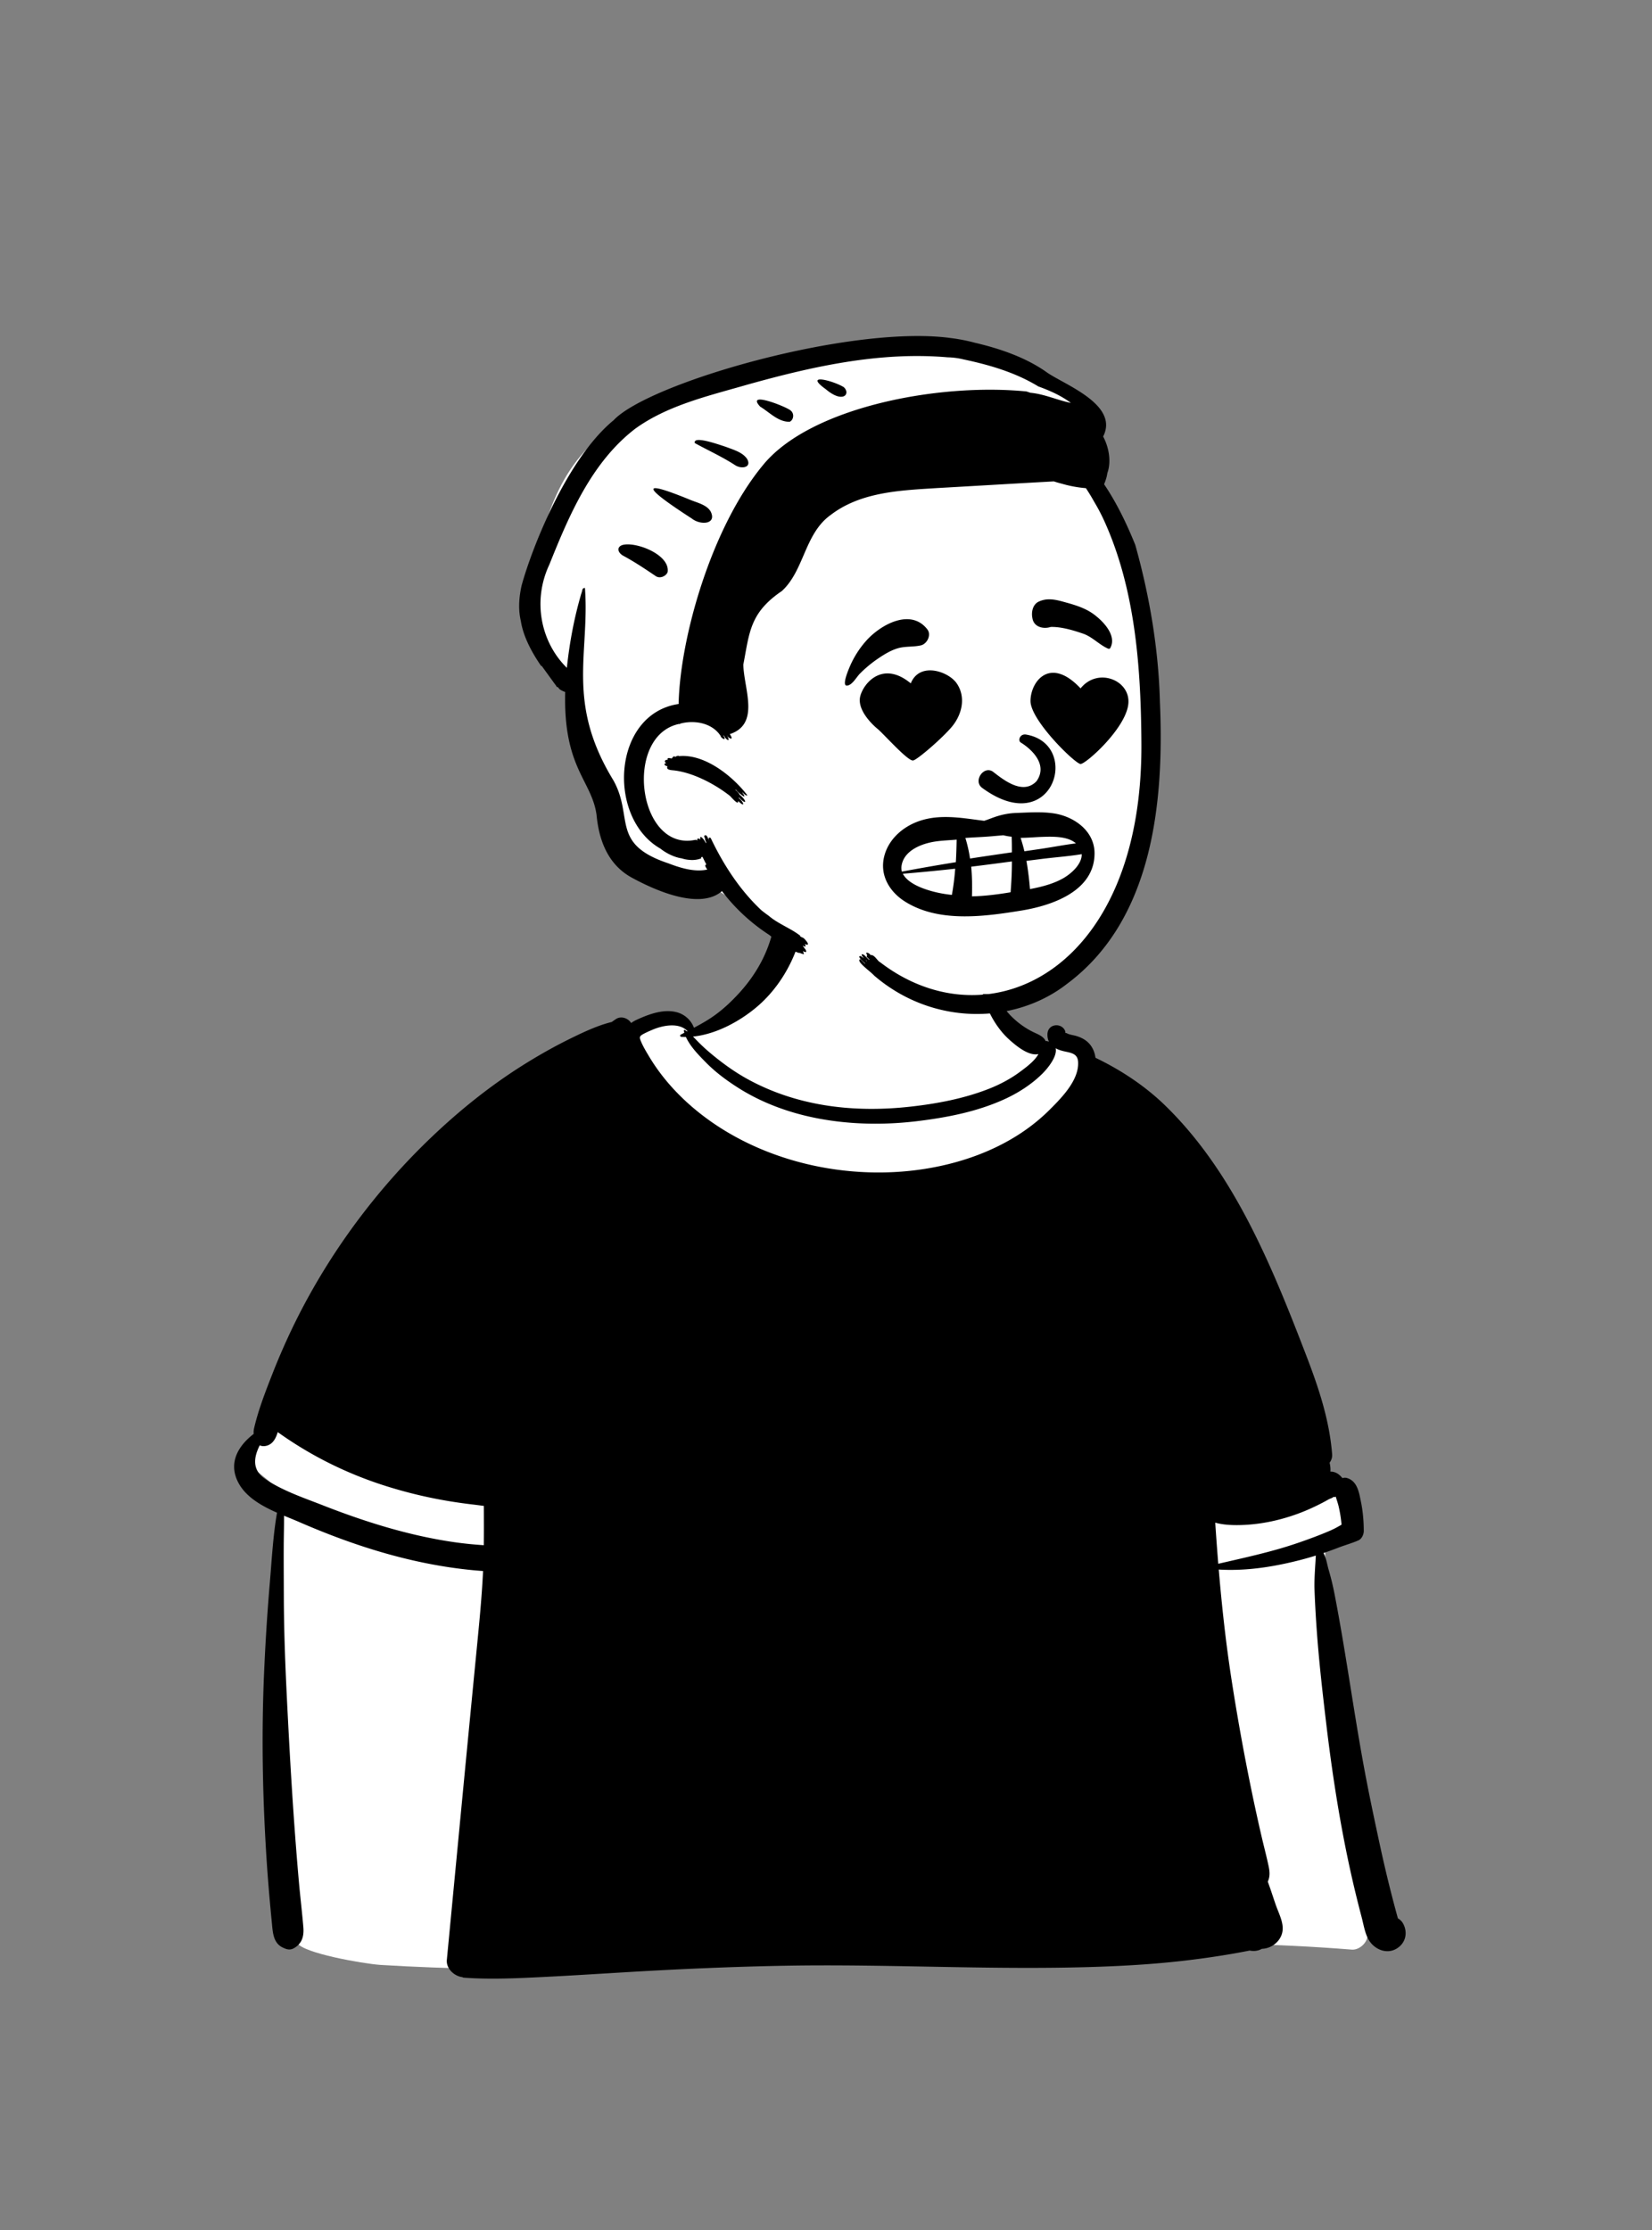 <svg xmlns="http://www.w3.org/2000/svg" width="512" height="691" fill="none" viewBox="0 0 512 691">
  <rect x="0" y="0" width="512" height="691" fill="#808080" stroke="none"/>
  <path fill="#fff" fill-rule="evenodd" d="M117.772 608.846c5.395.334 10.79.597 16.185.798 70.549 2.629 141.041-5.414 211.546-7.174 24.553-.646 48.98-.324 73.47 1.648 2.4.193 5.144-2.389 4.849-4.849-4.525-39.06-10.185-78.015-13.119-117.235-.002-2.074.266-4.146.979-6.1.134-.153.831-1.871 1.45-1.978-.202.15.715-.113.131-.068 3.541-.58 7.014-4.402 4.444-8.06-26.471-40.575-62.605-77.609-74.231-125.802-2.746-13.03-12.667-13.835-23.236-19.21-3.298-1.962-11.361-7.395-12.674-11.172-3.134-13.614 2.386-26.951-13.742-32.46-10.646-2.952-29.464-5.45-40.236-2.336-13.141 4.373-12.157 19.182-19.779 29.371-3.942 5.892-10.662 13.961-16.867 14.864-3.008.437-5.223-5.647-8.226-5.228-46.807 11.369-110.58 88.928-130.697 131.862-4.534 13.512 10.088 9.436 9.19 23.017-1.108 25.765-3.53 58.749-2.094 84.545 1.346 14.972.35 30.66 5.004 45.069-1.253 1.521.547 3.057 2.015 3.718 1.85 3.147 20.055 6.344 25.638 6.78Z" clip-rule="evenodd"/>
  <path fill="#000" fill-rule="evenodd" d="M239.632 287.992c1.217-5.476 9.929-3.128 8.437 2.326-2.312 8.434-7.108 16.403-13.877 21.997-5.228 4.318-12.353 8.171-19.421 8.884.663.645 1.298 1.334 1.965 1.992 1.505 1.496 3.105 2.885 4.755 4.219 3.39 2.74 6.914 5.206 10.763 7.27 15.373 8.25 32.739 10.152 49.911 8.231 8.149-.91 16.419-2.456 24.081-5.436 3.552-1.379 7.004-3.191 10.051-5.481l.798-.598c1.601-1.21 3.739-2.917 4.741-4.784-3.047.685-6.9-2.56-9.014-4.448-2.312-2.074-4.259-4.747-5.697-7.488-2.817-5.377-4.309-12.314-1.947-18.079.158-.384.662-.32.707.095.699 6.72 2.511 13.022 7.334 17.998 2.141 2.204 4.705 4.052 7.504 5.337l.394.181c1.192.551 2.447 1.198 2.95 2.379.194-.023.387-.005.572.045.167.045.32.095.469.149-.334-.653-.509-1.424-.478-2.335.118-3.53 4.963-3.637 5.634-.496-.122-.414-.284-.013.023.113a1.077 1.077 0 0 0-.023-.113l.009.033.018.08h-.004c.012.057.022.116.028.176l.007.078-.004-.065a1.385 1.385 0 0 0-.017-.132l-.01-.057a.42.42 0 0 0 .18.036l.03.012c.113.049.511.234.629.281.806.298 1.708.392 2.532.649 1.79.55 3.368 1.461 4.458 3.011.784 1.114 1.221 2.389 1.401 3.714 7.919 3.809 15.415 8.758 21.693 14.884 14.013 13.666 23.784 30.772 31.802 48.478 4.08 9.014 7.717 18.219 11.274 27.449l.561 1.458c3.813 9.921 7.185 19.95 8.014 30.615.076.955-.239 1.852-.785 2.596.194.803.294 1.605.266 2.389a8.825 8.825 0 0 1-.022.365c1.28-.022 2.533.514 3.723 2.02a2.452 2.452 0 0 1 1.518-.005c3.133 1 3.638 4.44 4.228 7.32.609 2.975.874 6.022.879 9.055 0 1.087-.622 2.458-1.677 2.922-1.983.874-4.119 1.447-6.17 2.24a117.28 117.28 0 0 1-4.647 1.686c.866 1.509 1.145 3.61 1.614 5.201a81.166 81.166 0 0 1 1.821 7.519c3.362 17.286 5.692 34.757 8.838 52.08 1.573 8.677 3.403 17.295 5.269 25.913a422.18 422.18 0 0 0 2.947 12.675 389.366 389.366 0 0 0 2.269 8.672l.314 1.137a4.107 4.107 0 0 1 1.677 1.735c1.483 2.867.631 6.099-2.213 7.712-3.092 1.758-6.783.099-8.487-2.754-1.199-2.015-1.591-4.683-2.182-6.924a362.929 362.929 0 0 1-1.915-7.572c-4.164-17.179-6.953-34.659-9.055-52.205l-.148-1.254c-1.069-9.033-2.101-18.088-2.768-27.162-.329-4.458-.59-8.916-.752-13.383-.082-2.299.049-4.611.18-6.906.058-1.004.144-2.015.176-3.019l.01-.143c.008-.102.02-.236.029-.377l.01-.17c-3.11.974-6.265 1.785-9.451 2.47-6.779 1.465-13.715 2.281-20.633 1.866.964 11.458 2.222 22.889 3.979 34.243a704.84 704.84 0 0 0 5.86 32.694 590.923 590.923 0 0 0 3.556 16.303c.676 2.894 1.446 5.769 2.055 8.677.36 1.731.473 3.178-.253 4.796.799 2.176 1.509 4.363 2.207 6.423l.209.613c1.235 3.606 3.579 7.293 1.131 10.837a6.872 6.872 0 0 1-5.408 2.938c-.036.022-.077.05-.117.072-1.118.6-2.407.717-3.633.46-1.861.365-3.727.717-5.598 1.037a268.82 268.82 0 0 1-13.913 2.01c-8.856 1.055-17.771 1.632-26.681 1.952-32.623 1.176-65.281-.888-97.916-.293-16.626.302-33.253 1.05-49.852 2.042-8.284.496-16.573 1.028-24.861 1.438l-2.566.125c-7.412.354-14.83.628-22.237.087a.497.497 0 0 1-.333-.149c-2.556-.288-5.124-2.642-4.868-5.359 1.105-11.576 2.209-23.151 3.318-34.731 1.969-20.631 3.957-41.261 5.967-61.888l.29-2.978c.676-6.95 1.321-13.916 1.648-20.894a127.95 127.95 0 0 1-4.94-.446c-17.828-1.952-34.918-7.345-51.328-14.429l-.665-.288c-1.478-.645-3.096-1.289-4.755-1.978.028 3.15-.077 6.305-.09 9.424-.023 5.18.018 10.359.031 15.533.032 10.665.438 21.334.97 31.981.932 18.805 2.028 37.583 3.686 56.344.42 4.719.988 9.429 1.388 14.149.24 2.781-.333 5.098-2.88 6.559-1.253.721-2.222.419-3.466-.163-3.037-1.425-3.123-4.791-3.411-7.721a660.94 660.94 0 0 1-.622-6.631 533.178 533.178 0 0 1-1.087-14.167c-1.175-18.787-1.518-37.556-.707-56.366.377-8.798.92-17.616 1.642-26.398l.17-2.026c.595-7.019.978-14.384 2.208-21.447-4.962-2.2-9.88-4.999-12.16-9.651-2.956-6.04.293-11.205 4.922-14.762-.045-.6 0-1.195.126-1.735 1.33-5.757 3.556-11.445 5.706-16.935a208.317 208.317 0 0 1 7.193-16.263c10.565-21.289 24.996-40.743 42.2-57.133 8.545-8.14 17.897-15.663 27.88-21.974 4.949-3.123 10.024-6.008 15.279-8.577l.777-.379c3.658-1.775 7.762-3.663 11.83-4.652.423-.315.851-.613 1.284-.897 1.6-1.064 3.772-.293 4.719 1.226.46-.356.991-.671 1.6-.956l.601-.274c3.65-1.644 8.033-3.181 11.996-2.101a7.84 7.84 0 0 1 5.269 4.792c1.996-1.055 3.957-2.141 5.872-3.471 3.079-2.127 5.868-4.769 8.374-7.541 5.026-5.576 8.676-12.107 10.308-19.459Zm174.373 175.792c-.343.1-.703.136-1.077.09.675.08-.678.479-1.05.671l-.028.015c-.676.387-1.356.761-2.046 1.122a68.303 68.303 0 0 1-4.926 2.326 59.377 59.377 0 0 1-10.19 3.268c-3.417.771-7 1.221-10.502 1.293-2.343.046-5.124-.062-7.549-.752.28 4.25.59 8.496.937 12.738l4.789-1.098c4.789-1.099 9.573-2.225 14.299-3.594 3.547-1.028 7.044-2.231 10.501-3.53 1.812-.68 3.61-1.401 5.386-2.176.884-.386 1.712-.846 2.531-1.31l.701-.399a40.35 40.35 0 0 0-.892-5.634c-.226-.992-.609-2.011-.884-3.03ZM86.082 443.766c-.609 1.975-1.542 3.819-3.67 4.265-.752.158-1.383.072-1.906-.185l-.125.253c-1.75 3.591-2.263 7.38 1.761 10.146 1.817 1.249 3.795 2.33 5.842 3.299 3.659 1.742 7.555 3.141 11.23 4.565l.731.286c6.571 2.578 13.246 4.926 20.025 6.891 6.878 1.988 13.877 3.584 20.963 4.598 2.987.424 5.998.721 9.014.915.049-4.056.026-8.118.013-12.175-1.073-.135-2.137-.279-3.164-.401a155.859 155.859 0 0 1-9.348-1.365 142.022 142.022 0 0 1-19.137-4.805c-11.583-3.8-22.36-9.232-32.23-16.287Zm126.994-124.262c-2.632-2.785-7.666-1.78-10.843-.428-.961.41-1.93.825-2.849 1.325l-.178.1c-1.071.617-1.065.983-.543 2.212.68 1.619 1.627 3.182 2.528 4.683 3.859 6.442 8.938 12.049 14.738 16.786 20.543 16.768 50.056 22.682 75.746 17.066 12.329-2.692 24.222-8.127 33.299-17.042l.826-.822c3.66-3.663 8.683-8.964 8.331-14.392-.167-2.61-2.299-2.759-4.475-3.263-.892-.207-1.745-.501-2.484-.915.595 2.565-2.573 6.378-4.209 7.978-3.43 3.358-7.559 5.981-11.926 7.942-8.311 3.737-17.352 5.504-26.353 6.622-10.213 1.271-20.646 1.158-30.783-.721-8.82-1.636-17.514-4.733-25.104-9.556-3.479-2.209-6.909-4.729-9.812-7.663l-.617-.623c-2.095-2.124-4.534-4.69-5.787-7.477-.478.005-.951-.009-1.425-.041-.333-.017-.513-.491-.18-.667.374-.198.748-.396 1.122-.59a8.277 8.277 0 0 1-.162-.618c-.036-.175.149-.338.311-.238a8.9 8.9 0 0 1 .654.432c.058-.027.117-.058.175-.09Z" clip-rule="evenodd"/>
  <path fill="#fff" fill-rule="evenodd" d="M277.995 107.597c20.178 0 44.389 9.784 46.448 9.979l.055.003c1.083 0 5.315 3.224 12.696 9.673l-7.994 15.593.647.618c3.095 2.968 5.738 5.674 7.824 7.807 17.033 17.414 20.094 85.788 16.08 109.633-4.014 23.844-11.449 47.176-46.062 47.176s-73.122-20.814-79.054-27.296c-3.954-4.322-8.396-6.392-13.326-6.211l-.603-.765-.725-.103c-6.822-.988-11.711-2.318-14.665-3.989-5.77-3.265-12.113-20.43-12.113-24.211 0-3.743-9.47-30.974-9.66-33.855l-.003-.08c0-2.409-12.372-13.483-12.372-17 0-3.517-2.494-3.303 0-15.696l.724-3.641c2.654-13.194 7.849-35.043 27.654-44.537 21.763-10.432 64.066-23.098 84.449-23.098Z" clip-rule="evenodd"/>
  <path fill="#000" fill-rule="evenodd" d="M190.186 130.205c10.854-11.521 72.476-29.343 103.651-25.565l.936.121a55.06 55.06 0 0 1 7.359 1.442c7.822 1.827 15.901 4.593 22.364 9.214 5.395 3.78 22.415 9.953 17.399 19.841 1.86 3.525 2.554 7.879 1.297 11.35-.158 1.199-.528 2.304-1.001 3.449 3.974 5.864 7.12 12.497 9.667 18.805 4.451 15.876 7.221 32.397 7.626 48.595 1.35 30.774-2.024 67.533-28.824 87.433-16.19 12.609-41.55 13.033-59.744-2.602-1.032-1.222-5.888-4.519-4.267-5.098.482.51.978 1.006 1.482 1.492a.303.303 0 0 1-.018-.166l-.474-.43c-.894-.828-2.053-2.027-.733-1.793.058.068.121.127.184.194.279.168.49.313.655.441l.084.068-.026-.027c-.76-.811-1.215-1.637-.079-1.109l.15.073a41.364 41.364 0 0 0 1.542 1.537.288.288 0 0 1 .032-.18l-.488-.471c-.476-.467-.403-.469-.17-.846-1.012-1.417.876-.575 1.009-.022 1.181-.28 2.218 1.938 2.979 2.209 33.351 25.643 81.751 2.889 80.967-68.566l-.011-1.398c-.23-22.848-2.152-46.332-11.602-67.015a59.616 59.616 0 0 0-3.078-5.806 55.952 55.952 0 0 0-2.51-4.11 37.21 37.21 0 0 1-7.432-1.375 35.581 35.581 0 0 1-2.497-.721c-12.115.66-23.96 1.379-36.109 2.061l-3.794.236c-10.292.662-20.935 1.722-29.24 8.088-8.149 5.796-8.186 17.224-15.161 23.588-9.947 6.751-10.02 12.84-11.935 22.79.142 7.5 5.342 18.398-4.201 21.554 1.61 2.296-.634 1.193-.811.388a.205.205 0 0 1-.049.009c1.434 2.667-.675.988-.861.131a.82.82 0 0 1-.338-.226c1.445 2.337-.891.701-.753.275-2.793-4.293-8.541-4.96-12.593-3.822-.05.153-.229.167-.342.086-17.229 3.734-12.784 39.404 4.872 35.956.756-.154.738.209.888.243-.408-1.071.742-.635.73-.41l.07-.003c.055-.005.032-.011.074.003-.395-2.19 1.825.983 1.649 1.114a.563.563 0 0 1 .213-.073l-.077-.207c-.368-.982-.337-.574-.334-1.136-.277-.694-.297-.391-.232-.843.973-.754 1.26 1.532 1.584 1.7-.556-.776-.114-1.409.411-.988 3.976 8.365 9.113 16.225 15.751 22.416a47.837 47.837 0 0 0 2.222 1.668c2.824 2.46 7.155 4.041 9.799 6.22a.271.271 0 0 1-.045.127l.061.054.061.058.919.442c.271.23.514.487.73.771.23.266.433.559.604.87.086.378-.103.536-.464.374-.158-.054-.315-.117-.473-.176.009.014.013.023.022.032.052.078.402.89-.001.758l-.048-.019c-.222-.081-.442-.171-.658-.257.257.32.491.667.698.96.221.23.356.5.41.807-.009.171-.103.243-.274.221a22.2 22.2 0 0 1-.776-.271l.073.14c.182.358.44.958-.019.757-.392-.121-.77-.261-1.149-.414-.032.063-.095.085-.221.027a23.237 23.237 0 0 1-3.479-1.569c-.978-.712-1.966-1.411-2.948-2.118a22.606 22.606 0 0 1-2.668-1.867 58.097 58.097 0 0 1-14.648-13.567c-6.62 5.734-19.857.256-28.045-4.233-7.242-4.011-10.089-11.429-10.825-19.426-1.53-10.767-10.328-14.452-9.716-38.076-.013.005-.027.005-.045.005a4.576 4.576 0 0 1-.924-.384 4.602 4.602 0 0 1-.852-.522l-.329-.456a2.676 2.676 0 0 1-.441-.293l-.061.079c-.192.232-.063-.117-.052-.187l-.572-.777c-1.355-1.851-2.842-3.927-4.053-5.587l-.038.067c-.027.051-.042.088-.029.104-2.882-4.142-5.593-9.144-6.346-13.987-.889-3.73-.541-7.574.234-11.03 3.326-12.1 14.22-39.482 28.525-51.219Zm78.219 167.343-.181-.161.159.199c.083.103.169.195.307.29a.256.256 0 0 1-.005-.1 5.98 5.98 0 0 1-.28-.228ZM293.7 110.72c-21.142-1.818-41.936 2.84-62.111 8.478l-1.391.4c-11.472 3.274-23.602 6.22-33.296 13.226-13.544 10.375-20.538 26.88-26.641 42.118-5.33 11.322-2.605 24.089 5.426 31.995.836-7.856 2.26-15.483 4.487-23.048.465-1.181.113-1.569 1.114-1.723 1.513 20.387-5.937 35.449 8.806 59.61 6.397 11.4-1.008 19.742 17.056 25.741l.489.187c3.763 1.42 7.873 2.541 11.559 1.747l-.33-.537c-.337-.553-.439-.822.051-1.058-.013-.027-.031-.055-.05-.086a61.847 61.847 0 0 1-1.145-2.272c-.148.05-.297.086-.45.126.099.185.112.37-.167.433a7.867 7.867 0 0 1-3.057.414l-.224-.017c-1.179-.072-1.923-.287-2.587-.487-.221-.036-.442-.072-.658-.117-2.139-.474-4.403-1.681-5.868-2.876-16.702-9.487-14.976-41.783 5.611-44.836.422-20.334 10.093-54.64 26.143-74.016 14.507-17.824 54.112-25.549 81.667-22.825.401.133.803.268 1.204.403 4.251.378 8.303 2.272 12.557 3.152-3.055-2.289-6.52-3.814-10.089-5.11-7.111-4.35-15.263-6.704-23.139-8.364a22.73 22.73 0 0 0-4.967-.658Zm-84.318 123.753c1.107-.601.98-.021 1.235-.189 7.962-.65 16.547 6.322 20.998 12.134-.351.365-1.302-.717-1.469-.888a.214.214 0 0 1-.077.049l.124.175c1.804 2.589-1.772-.457-2.107-1.085a.266.266 0 0 1-.185.036c.284.278 1.15 1.003 1.298 1.519l.23.191c2.164 1.854 1.985 3.248-.473.616.059.122.081.234.041.324l.084.057c1.209.844 2.202 3.198-.323.782.262 1.765-2.503-1.647-2.592-1.623-4.785-3.757-11.831-7.411-17.834-7.902l-.207-.023c-1.101-.142-1.622-.469-1.236-1.189-1.356-.323-1.038-.991-.396-.969-.957-.629-.096-1.231.46-.996-.382-1.057 1.149-.353 1.289-.501.794-1.225 1.008-.203 1.14-.518Zm-16.69-65.517c3.825-1.4 15.121 2.793 14.217 8.347-.538 1.276-2.311 2.006-3.557 1.286l-1.627-1.092c-2.831-1.896-5.383-3.558-8.422-5.212-1.654-.821-2.367-2.563-.611-3.329Zm21.758-8.253-1.477-.962c-7.97-5.216-19.237-13.121.745-4.943 2.277.977 5.303 1.555 6.546 3.724 1.952 3.998-3.185 4.266-5.814 2.181Zm.896-23.407c-.64-2.428 7.318.421 9.635 1.172l.353.133c2.253.84 4.836 1.619 6.184 3.564 1.58 2.687-1.617 3.244-3.597 2.03-4.059-2.653-8.51-4.655-12.575-6.899Zm20.236-11.307c-4.479-4.893 7.509-.206 9.305 1.095l.051.038c1.34.944 1.068 2.976-.19 3.572-3.582.069-6.218-2.917-9.166-4.705Zm20.384-5.36c-7.121-5.119 2.259-2.684 5.518-.678 2.22 1.958-.067 5.265-5.518.678Z" clip-rule="evenodd"/>
  <path fill="#000" fill-rule="evenodd" d="M315.014 251.894c3.83-.13 7.687-.427 11.497.131 6.329.927 12.738 5.424 12.718 12.419-.034 11.733-13.255 16.173-22.678 17.703l-1.046.169c-11.346 1.817-24.87 3.46-35.049-2.973-4.797-3.032-7.839-8.155-6.434-13.908 1.337-5.483 5.964-9.42 11.158-11.122 6.059-1.985 12.328-.966 18.493-.149.449.06.897.117 1.345.174 1.435-.458 2.844-1.075 4.282-1.498 1.894-.559 3.736-.879 5.714-.946Zm-1.394 15.037-5.944.779c-2.225.292-4.45.573-6.675.845.285 3.032.333 6.097.233 9.194 4.009-.087 8.04-.605 11.975-1.268.26-3.177.414-6.358.411-9.55Zm-17.577 2.254a623.03 623.03 0 0 1-16.226 1.561c1.222 2.36 4.352 3.856 6.75 4.702 2.741.967 5.571 1.55 8.442 1.851.498-2.673.821-5.386 1.034-8.114Zm39.21-4.508c-4.083.67-8.291.961-12.365 1.474l-4.761.6c.489 2.897.858 5.815 1.092 8.744l.741-.145c3.34-.669 6.695-1.565 9.646-3.261l.249-.148c2.36-1.425 5.473-4.258 5.398-7.264Zm-38.759-4.507c-2.671.24-5.493.287-8.066.853-3.759.827-8.283 2.901-8.994 7.134a4.54 4.54 0 0 0 .08 1.93 617.745 617.745 0 0 1 16.73-2.927c.134-2.332.202-4.667.25-6.99Zm14.456-1.352-3.658.318c-2.696.236-5.395.312-8.094.512a43.476 43.476 0 0 1 1.44 6.382c2.218-.343 4.437-.678 6.66-1.003l6.322-.926-.008-1.596a113.563 113.563 0 0 0-.061-3.24l-.263-.022a19.379 19.379 0 0 1-2.338-.425Zm22.501 2.515c-2.527-2.27-7.26-2.113-10.283-2.021-2.266.07-4.564.307-6.843.303.426 1.37.832 2.748 1.164 4.161l4.872-.711c3.662-.534 7.38-1.269 11.09-1.732Zm-17.14-31.285c3.403 2.069 8.589 6.894 4.928 12.023-4.31 4.522-10.515-.663-13.573-3.008-2.835-1.818-6.021 2.857-3.39 4.979 22.095 16.36 31.062-13.453 13.756-16.426-1.905-.328-2.613 1.792-1.721 2.432Zm33.339-11.536c-1.164 7.61-13.125 18.22-14.749 18.22-1.623 0-15.52-13.5-15.52-19.506s6.003-14.067 15.52-3.917c5.413-6.777 15.913-2.406 14.749 5.203Zm-53.139-6.764c2.814 4.11 1.743 9.222-1.122 12.969-2.535 3.316-11.062 10.737-12.398 10.929-1.646.235-9.18-8.286-10.923-9.717-1.743-1.43-6.575-6.027-5.428-10.285 1.104-4.096 7.01-11.023 15.634-3.896 2.742-6.798 11.695-3.712 14.237 0Zm-28.022-13.231c4.417-4.95 13.772-10.174 18.928-3.484 1.317 1.709-.089 4.503-2.011 4.944-2.381.548-4.786.215-7.123.894-2.142.623-4.193 1.87-6.029 3.113a37.592 37.592 0 0 0-5.793 4.802c-1.054 1.072-2.382 3.613-4.007 3.66-1.616.047.553-5.006.732-5.443a29.533 29.533 0 0 1 5.303-8.486Zm53.462-12.106c2.543-1.186 5.025-.658 7.586.042l1.102.306c2.729.759 5.642 1.691 7.983 3.327l.184.13c2.944 2.113 7.446 6.647 5.297 10.585-.144.263-.448.289-.693.182-2.77-1.213-4.823-3.635-7.768-4.649l-.543-.185c-2.853-.961-6.382-1.971-9.452-1.879-2.159.702-5.075.12-5.637-2.508l-.025-.129-.049-.272c-.323-1.796.158-4.085 2.015-4.95Z" clip-rule="evenodd"/>
</svg>
